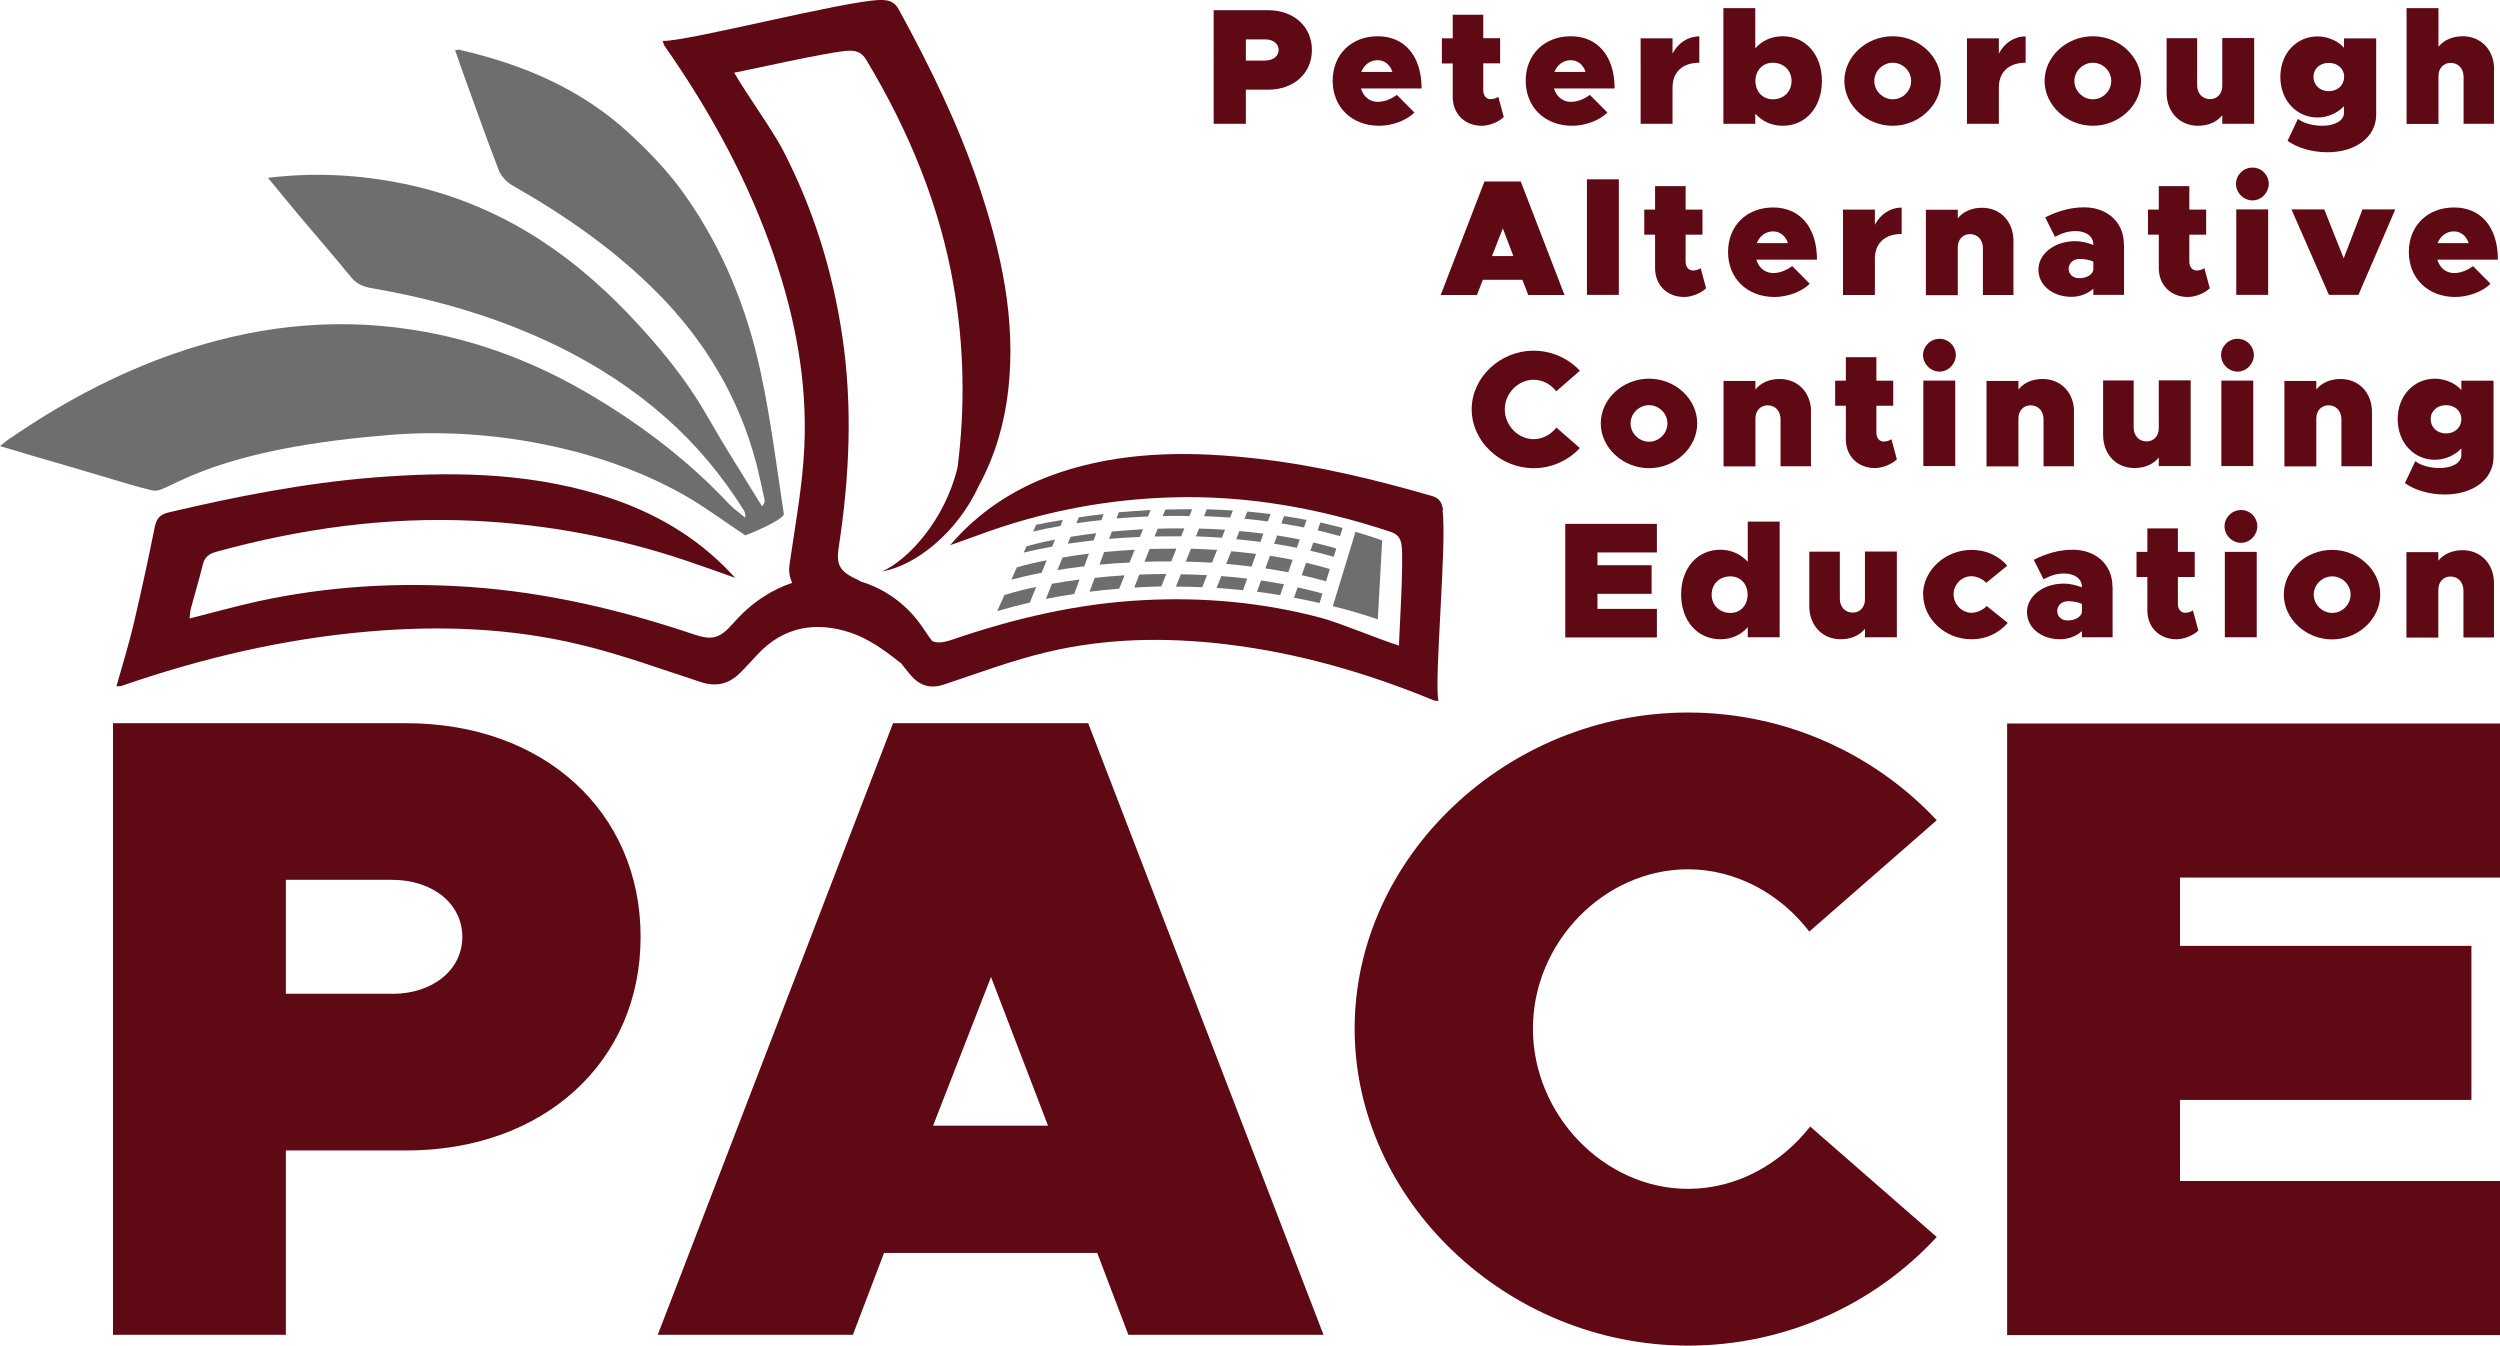 <?xml version="1.0" encoding="UTF-8"?>
<svg id="Layer_1" data-name="Layer 1" xmlns="http://www.w3.org/2000/svg" version="1.1" viewBox="0 0 166.17 89.44">
  <defs>
    <style>
      .cls-1 {
        fill: #6d6e70;
      }

      .cls-1, .cls-2 {
        stroke-width: 0px;
      }

      .cls-2 {
        fill: #5e0913;
      }
    </style>
  </defs>
  <path class="cls-1" d="M49.5,35.56c-1.34-.89-2.62-1.85-4.02-2.65-5.52-3.13-12.9-4.55-19.59-4-4.61.38-9.86,1.12-13.96,3.06-1.79.85-1.37.71-2.62.42-.54-.13-3.37-1.01-6.86-2.01-.79-.23-1.58-.47-2.45-.73.23-.18.35-.29.49-.39,3.45-2.38,7.13-4.39,11.19-5.79,5.1-1.76,10.34-2.4,15.76-1.55,4.44.69,8.46,2.29,12.19,4.55,3.28,1.98,6.25,4.28,8.81,7.01.32.34.73.62,1.09.93.04-.24-.03-.4-.12-.54-1.42-2.26-3.12-4.31-5.17-6.12-2.13-1.88-4.51-3.43-7.11-4.71-3.92-1.92-8.09-3.14-12.45-3.89-.56-.1-.99-.29-1.35-.73-1.1-1.35-2.25-2.67-3.37-4-.71-.84-1.4-1.7-2.15-2.6,3.13-.38,6.13-.21,9.11.41,6.01,1.26,10.75,4.38,14.74,8.53,2.07,2.15,3.95,4.43,5.4,6.99,1.03,1.81,2.16,3.57,3.25,5.35.11.18.23.36.34.55.15-.17.19-.3.17-.42-.18-.82-.35-1.65-.56-2.46-1.13-4.29-3.36-8.08-6.58-11.32-2.8-2.82-6.1-5.13-9.65-7.14-.38-.22-.73-.62-.88-1-.86-2.23-1.65-4.47-2.46-6.71-.15-.42-.29-.84-.44-1.26.15-.03.2-.05.24-.04,4.3.98,8.16,2.63,11.34,5.57,1.4,1.29,2.67,2.63,3.73,4.14,2.53,3.6,4.11,7.57,5,11.73.67,3.11,1.06,6.27,1.54,9.42.06.38-2.65,1.5-2.6,1.42Z"/>
  <g>
    <path class="cls-1" d="M86.52,38.23c.55.12,1.09.26,1.62.41l.25-.82c-.52-.15-1.05-.29-1.58-.41l-.29.83Z"/>
    <path class="cls-1" d="M78.82,37.33c.58.01,1.16.04,1.74.07l.34-.85c-.58-.04-1.16-.06-1.74-.08l-.34.85Z"/>
    <path class="cls-1" d="M82.9,38.46c-.57-.07-1.15-.13-1.72-.17l-.32.79c.59.04,1.17.09,1.76.15l.28-.77Z"/>
    <path class="cls-1" d="M85.35,38.84c-.51-.1-1.02-.18-1.53-.26l-.27.75c.52.07,1.03.14,1.54.23l.25-.72Z"/>
    <path class="cls-1" d="M87.9,39.45c-.54-.15-1.1-.29-1.65-.41l-.24.69c.57.11,1.14.22,1.7.35l.19-.63Z"/>
    <path class="cls-1" d="M88.81,36.45c-.5-.14-1.01-.28-1.52-.39l-.19.55c.52.12,1.04.25,1.55.4l.17-.56Z"/>
    <path class="cls-1" d="M77.29,34.3c.58-.01,1.17-.02,1.77,0l.18-.45c-.59,0-1.19,0-1.78.02l-.18.44Z"/>
    <path class="cls-1" d="M89.23,35.09c-.49-.13-.98-.25-1.47-.36l-.18.52c.5.12,1,.25,1.49.39l.17-.55Z"/>
    <path class="cls-1" d="M83.97,35.47c-.53-.07-1.06-.13-1.59-.17l-.21.54c.54.05,1.08.11,1.61.18l.19-.54Z"/>
    <path class="cls-1" d="M84.11,37.78c.51.08,1.02.16,1.52.26l.29-.83c-.5-.1-1.01-.19-1.51-.27l-.3.83Z"/>
    <path class="cls-1" d="M86.39,35.86c-.5-.1-1-.19-1.5-.27l-.2.55c.5.08,1.01.17,1.51.27l.19-.55Z"/>
    <path class="cls-1" d="M81.44,35.21c-.58-.04-1.16-.06-1.74-.08l-.21.52c.57.02,1.15.05,1.73.09l.21-.54Z"/>
    <path class="cls-1" d="M82.71,34.48c.52.05,1.04.11,1.56.18l.18-.49c-.51-.07-1.03-.12-1.54-.17l-.19.48Z"/>
    <path class="cls-1" d="M70.12,35.87c-.69.13-1.32.28-1.89.44l-.19.42c.58-.14,1.22-.28,1.9-.4l.18-.45Z"/>
    <path class="cls-1" d="M80.03,34.31c.57.02,1.15.05,1.73.09l.19-.47c-.58-.04-1.16-.06-1.74-.08l-.18.46Z"/>
    <path class="cls-1" d="M81.51,37.48c.56.05,1.12.11,1.68.18l.3-.84c-.55-.07-1.1-.13-1.65-.18l-.34.84Z"/>
    <path class="cls-1" d="M86.85,34.56c-.5-.1-1-.18-1.5-.26l-.18.49c.5.08,1,.17,1.5.27l.18-.51Z"/>
    <path class="cls-1" d="M74.74,38.24c-.68.04-1.34.1-1.98.17l-.34.92c.65-.08,1.31-.15,1.97-.2l.36-.89Z"/>
    <path class="cls-1" d="M76.41,36.49l-.34.85c.58-.02,1.18-.03,1.78-.02l.34-.85c-.6,0-1.19,0-1.78.02Z"/>
    <path class="cls-1" d="M70.49,34.95l.16-.4c-.6.1-1.19.21-1.78.33l-.2.45c.56-.13,1.17-.26,1.82-.37Z"/>
    <path class="cls-1" d="M77.52,38.15c-.61,0-1.2.02-1.79.04l-.34.86c.6-.03,1.19-.06,1.8-.07l.33-.83Z"/>
    <path class="cls-1" d="M78.73,35.12c-.6,0-1.19,0-1.78.02l-.21.52c.58-.01,1.18-.02,1.77-.01l.21-.52Z"/>
    <path class="cls-1" d="M90.1,35.34l-1.51,4.95c1.01.25,2.01.54,2.99.88l.29-5.25c-.58-.21-1.18-.4-1.77-.57Z"/>
    <path class="cls-1" d="M68.86,39.01c-.79.17-1.49.35-2.1.54l-.48,1.07c.71-.21,1.43-.4,2.17-.57l.42-1.04Z"/>
    <path class="cls-1" d="M80.23,38.23c-.59-.03-1.17-.05-1.74-.06l-.33.82c.58,0,1.17.02,1.75.04l.32-.8Z"/>
    <path class="cls-1" d="M71.53,34.78c.54-.08,1.1-.15,1.68-.21l.15-.4c-.56.06-1.11.13-1.66.22l-.16.4Z"/>
    <path class="cls-1" d="M73.08,37.53c.65-.06,1.32-.11,2-.14l.34-.85c-.7.04-1.38.09-2.03.15l-.31.84Z"/>
    <path class="cls-1" d="M75.97,35.18c-.71.04-1.4.09-2.07.15l-.18.49c.66-.06,1.35-.1,2.05-.13l.2-.51Z"/>
    <path class="cls-1" d="M71.75,38.52c-.64.08-1.25.18-1.83.28l-.4,1.01c.62-.13,1.25-.24,1.88-.33l.35-.95Z"/>
    <path class="cls-1" d="M70.28,37.89c.57-.09,1.17-.18,1.79-.25l.31-.84c-.62.07-1.2.16-1.76.26l-.34.84Z"/>
    <path class="cls-1" d="M76.48,33.9c-.71.04-1.42.09-2.12.15l-.15.41c.68-.06,1.38-.1,2.1-.13l.17-.43Z"/>
    <path class="cls-1" d="M72.88,35.44c-.6.07-1.17.15-1.72.24l-.19.46c.55-.08,1.13-.16,1.72-.22l.18-.49Z"/>
    <path class="cls-1" d="M69.57,37.24c-.72.14-1.38.3-1.98.47l-.37.82c.61-.16,1.28-.32,2.02-.46l.33-.83Z"/>
  </g>
  <path class="cls-2" d="M95.92,33.91c-.08-.53-.26-.81-.76-.95-3.77-1.09-7.58-2.01-11.47-2.46-4.22-.49-8.45-.54-12.61.7-2.73.82-5.19,2.17-7.26,4.3-.19.19-.36.4-.67.74,1.04-.37,1.91-.69,2.79-1,3.89-1.34,7.87-2.06,11.95-2.18,4.99-.15,9.81.72,14.54,2.29.41.14.63.35.72.81.18.93-.18,6.52-.16,6.75-1.33-.41-3.9-1.5-5.17-1.84-3.88-1.03-7.81-1.39-11.81-1.18-4.36.22-8.58,1.21-12.73,2.63-.59.2-.98.24-1.32.09-.27-.34-.52-.77-.86-1.22-.99-1.33-2.36-2.28-3.9-2.74-.02-.02-.05-.03-.07-.05-1.28-.59-1.58-.97-1.38-2.24.72-4.69.93-9.37.23-14.05-.64-4.29-1.91-8.41-3.94-12.33-.66-1.29-2.48-3.81-3.24-5.15.27-.02,6.59-1.47,7.69-1.46.55,0,.84.2,1.09.61,2.84,4.73,4.89,9.7,5.81,15.03.69,4,.77,8.01.26,12.04-.83,3.52-3.3,6.17-5.01,6.93,2.17-.37,4.96-2.52,6.42-5.69,1.09-2.01,1.71-4.16,1.96-6.39.52-4.67-.47-9.15-1.95-13.55-1.36-4.05-3.25-7.92-5.33-11.72-.28-.51-.63-.64-1.26-.63-2.38.06-12.82,2.77-14.43,2.72.06.18.07.25.1.3,3.09,4.41,5.61,9.04,7.31,14.02,1.41,4.14,2.21,8.37,2,12.71-.12,2.59-.61,5.17-.98,7.76-.07.47,0,.87.18,1.23-1.37.46-2.71,1.31-3.89,2.65-.9,1.02-1.37,1.21-2.67.77-4.85-1.63-9.8-2.8-14.93-3.15-4.71-.32-9.37-.05-13.98.95-1.51.33-3,.75-4.59,1.15.03-.25.03-.45.08-.64.26-.98.56-1.96.8-2.94.12-.49.39-.71.88-.85,5.64-1.55,11.36-2.35,17.24-2.06,4.81.24,9.48,1.12,14.02,2.65,1.02.34,2.04.71,3.25,1.14-.35-.37-.55-.59-.77-.8-2.37-2.33-5.23-3.84-8.42-4.78-4.87-1.44-9.85-1.49-14.85-1.09-4.6.37-9.13,1.26-13.62,2.32-.6.14-.82.43-.93,1-.43,2.15-.9,4.3-1.4,6.43-.32,1.36-.74,2.7-1.14,4.13.2-.02.28,0,.34-.03,5.35-1.85,10.82-3.14,16.48-3.62,4.71-.4,9.38-.23,13.97.87,2.73.65,5.39,1.63,8.07,2.5,1.01.33,1.85.12,2.58-.6.42-.41.8-.85,1.2-1.27,1.72-1.83,3.87-2.18,6.15-1.42,1.15.38,2.21,1.13,3.17,1.89.07.05.13.09.19.14.21.27.43.55.65.81.6.69,1.3.9,2.17.62,2.29-.76,4.57-1.62,6.9-2.17,3.91-.93,7.88-.99,11.85-.52,4.79.57,9.38,1.89,13.86,3.74.05.02.11.01.29.03-.3-1.35.58-10.63.27-12.66Z"/>
  <g>
    <path class="cls-2" d="M7.51,48.07h19.49c9.12,0,15.58,5.86,15.58,14.2s-6.46,14.2-15.58,14.2h-8v12.25H7.51v-40.65ZM26.05,66.06c2.73,0,4.68-1.6,4.68-3.79s-1.95-3.79-4.68-3.79h-7.05v7.57h7.05Z"/>
    <path class="cls-2" d="M72.92,83.28h-14.16l-2.07,5.44h-12.97l15.64-40.65h12.97l15.64,40.65h-12.97l-2.07-5.44ZM69.66,74.82l-3.79-9.88-3.85,9.88h7.64Z"/>
    <path class="cls-2" d="M90.04,68.37c0-11.42,10.13-21.01,22.16-21.01,6.52,0,12.44,2.78,16.53,7.16l-8.47,7.4c-1.9-2.49-4.86-4.14-8.06-4.14-5.57,0-10.31,4.85-10.31,10.59s4.74,10.65,10.31,10.65c3.26,0,6.16-1.66,8.12-4.14l8.41,7.34c-4.09,4.44-10.01,7.22-16.53,7.22-12.03,0-22.16-9.65-22.16-21.07Z"/>
    <path class="cls-2" d="M144.9,58.31v4.56h19.37v10.24h-19.37v5.39h21.27v10.24h-32.76v-40.65h32.76v10.24h-21.27Z"/>
  </g>
  <g>
    <path class="cls-2" d="M80.68.68h3.62c1.7,0,2.9,1.09,2.9,2.64s-1.2,2.64-2.9,2.64h-1.49v2.27h-2.14V.68ZM84.12,4.02c.51,0,.87-.3.87-.7s-.36-.7-.87-.7h-1.31v1.41h1.31Z"/>
    <path class="cls-2" d="M92.84,6.3l1.17,1.18c-.51.52-1.47.88-2.34.88-1.82,0-3.09-1.24-3.09-2.99s1.24-2.96,3-2.96,2.91,1.29,2.91,3.47h-4.03c.16.54.58.89,1.12.89.43,0,.89-.18,1.27-.47ZM90.48,4.78h2.07c-.15-.47-.52-.78-.98-.78-.51,0-.9.31-1.09.78Z"/>
    <path class="cls-2" d="M99.95,7.78c-.35.34-.96.58-1.46.58-1.13,0-1.93-.79-1.93-1.92v-2.22h-.72v-1.67h.72V.98h2.03v1.56h1.12v1.67h-1.12v1.8c0,.34.2.58.48.58.2,0,.41-.07.52-.16l.36,1.34Z"/>
    <path class="cls-2" d="M105.67,6.3l1.17,1.18c-.51.52-1.47.88-2.34.88-1.82,0-3.09-1.24-3.09-2.99s1.24-2.96,3-2.96,2.91,1.29,2.91,3.47h-4.03c.16.54.58.89,1.12.89.43,0,.89-.18,1.27-.47ZM103.32,4.78h2.07c-.15-.47-.52-.78-.98-.78-.51,0-.9.31-1.09.78Z"/>
    <path class="cls-2" d="M112.95,2.41v1.76c-1.12,0-1.78.62-1.78,1.65v2.41h-2.12V2.55h2.12v1.01c.37-.7,1.01-1.14,1.78-1.14Z"/>
    <path class="cls-2" d="M121.1,5.38c0,1.75-1.08,2.98-2.61,2.98-.74,0-1.36-.3-1.82-.8v.67h-2.12V.54h2.12v2.67c.45-.51,1.08-.8,1.82-.8,1.53,0,2.61,1.23,2.61,2.97ZM119.08,5.38c0-.7-.52-1.21-1.25-1.21-.67,0-1.15.51-1.15,1.21s.47,1.22,1.15,1.22c.74,0,1.25-.51,1.25-1.22Z"/>
    <path class="cls-2" d="M122.59,5.38c0-1.62,1.46-2.97,3.21-2.97s3.2,1.35,3.2,2.97-1.46,2.98-3.2,2.98-3.21-1.36-3.21-2.98ZM127.03,5.38c0-.66-.56-1.21-1.22-1.21s-1.23.55-1.23,1.21.56,1.22,1.23,1.22,1.22-.56,1.22-1.22Z"/>
    <path class="cls-2" d="M134.64,2.41v1.76c-1.12,0-1.78.62-1.78,1.65v2.41h-2.12V2.55h2.12v1.01c.37-.7,1.01-1.14,1.78-1.14Z"/>
    <path class="cls-2" d="M135.9,5.38c0-1.62,1.46-2.97,3.21-2.97s3.2,1.35,3.2,2.97-1.46,2.98-3.2,2.98-3.21-1.36-3.21-2.98ZM140.33,5.38c0-.66-.56-1.21-1.22-1.21s-1.23.55-1.23,1.21.56,1.22,1.23,1.22,1.22-.56,1.22-1.22Z"/>
    <path class="cls-2" d="M149.83,2.55v5.68h-2.12v-.57c-.35.44-.92.7-1.61.7-1.22,0-2.09-.91-2.09-2.2v-3.62h2.03v3.12c0,.55.35.93.86.93.47,0,.81-.36.81-.87v-3.19h2.12Z"/>
    <path class="cls-2" d="M157.94,2.55v5.08c0,1.46-1.34,2.49-3.24,2.49-1.06,0-2.05-.32-2.65-.76l.69-1.46c.33.28.99.46,1.62.46.85,0,1.44-.36,1.44-.85v-.45c-.45.47-1.1.75-1.76.75-1.38,0-2.47-1.12-2.47-2.7s1.09-2.69,2.47-2.69c.68,0,1.41.32,1.76.76v-.63h2.14ZM155.81,5.11c0-.55-.43-.93-1.02-.93s-1.02.39-1.02.93.43.95,1.02.95,1.02-.4,1.02-.95Z"/>
    <path class="cls-2" d="M165.77,4.61v3.62h-2.02v-3.12c0-.55-.35-.93-.86-.93-.47,0-.81.36-.81.87v3.19h-2.12V.54h2.12v2.57c.35-.44.92-.7,1.61-.7,1.22,0,2.09.91,2.09,2.2Z"/>
    <path class="cls-2" d="M101.19,18.6h-2.63l-.39,1.01h-2.41l2.91-7.55h2.41l2.91,7.55h-2.41l-.39-1.01ZM100.59,17.02l-.7-1.84-.72,1.84h1.42Z"/>
    <path class="cls-2" d="M105.48,11.92h2.12v7.68h-2.12v-7.68Z"/>
    <path class="cls-2" d="M113.4,19.16c-.35.34-.96.58-1.46.58-1.13,0-1.93-.79-1.93-1.92v-2.22h-.72v-1.67h.72v-1.56h2.03v1.56h1.12v1.67h-1.12v1.8c0,.34.2.58.48.58.2,0,.41-.07.52-.16l.36,1.34Z"/>
    <path class="cls-2" d="M119.12,17.68l1.17,1.18c-.51.52-1.47.88-2.34.88-1.82,0-3.09-1.24-3.09-2.99s1.24-2.96,3-2.96,2.91,1.29,2.91,3.47h-4.03c.16.54.58.89,1.12.89.43,0,.89-.18,1.27-.47ZM116.77,16.16h2.07c-.15-.47-.52-.78-.98-.78-.51,0-.9.31-1.09.78Z"/>
    <path class="cls-2" d="M126.4,13.79v1.76c-1.12,0-1.78.62-1.78,1.65v2.41h-2.12v-5.68h2.12v1.01c.37-.7,1.01-1.14,1.78-1.14Z"/>
    <path class="cls-2" d="M133.83,15.99v3.62h-2.03v-3.12c0-.55-.35-.93-.86-.93-.47,0-.81.36-.81.87v3.19h-2.12v-5.68h2.12v.57c.35-.44.93-.7,1.61-.7,1.22,0,2.09.91,2.09,2.2Z"/>
    <path class="cls-2" d="M141.18,16.25v3.35h-2.04v-.41c-.39.35-.92.54-1.46.54-1.22,0-2.19-.75-2.19-1.81s1.08-1.89,2.45-1.89c.37,0,.79.09,1.2.25v-.03c0-.56-.51-.89-1.17-.89-.54,0-.9.14-1.38.38l-.65-1.29c.79-.4,1.64-.67,2.6-.67,1.44,0,2.63.91,2.63,2.46ZM139.14,17.93v-.54c-.2-.1-.57-.18-.9-.18-.43,0-.74.27-.74.66,0,.36.29.62.69.62.51,0,.9-.23.95-.56Z"/>
    <path class="cls-2" d="M146.88,19.16c-.35.34-.96.58-1.46.58-1.13,0-1.93-.79-1.93-1.92v-2.22h-.72v-1.67h.72v-1.56h2.03v1.56h1.12v1.67h-1.12v1.8c0,.34.2.58.48.58.2,0,.41-.07.52-.16l.36,1.34Z"/>
    <path class="cls-2" d="M148.62,12.22c0-.57.48-1.08,1.1-1.08s1.08.51,1.08,1.08-.48,1.1-1.08,1.1-1.1-.51-1.1-1.1ZM148.64,13.92h2.12v5.68h-2.12v-5.68Z"/>
    <path class="cls-2" d="M152.31,13.92h2.18l1.29,3.25,1.25-3.25h2.18l-2.45,5.68h-1.96l-2.49-5.68Z"/>
    <path class="cls-2" d="M164.37,17.68l1.17,1.18c-.51.52-1.48.88-2.34.88-1.82,0-3.09-1.24-3.09-2.99s1.24-2.96,3.01-2.96,2.91,1.29,2.91,3.47h-4.03c.17.54.58.89,1.12.89.43,0,.89-.18,1.27-.47ZM162.02,16.16h2.07c-.15-.47-.52-.78-.98-.78-.51,0-.9.31-1.09.78Z"/>
    <path class="cls-2" d="M97.82,27.21c0-2.12,1.88-3.9,4.12-3.9,1.21,0,2.31.52,3.07,1.33l-1.57,1.37c-.35-.46-.9-.77-1.5-.77-1.03,0-1.92.9-1.92,1.97s.88,1.98,1.92,1.98c.61,0,1.14-.31,1.51-.77l1.56,1.36c-.76.82-1.86,1.34-3.07,1.34-2.23,0-4.12-1.79-4.12-3.91Z"/>
    <path class="cls-2" d="M106.4,28.14c0-1.62,1.46-2.97,3.21-2.97s3.2,1.35,3.2,2.97-1.46,2.98-3.2,2.98-3.21-1.36-3.21-2.98ZM110.83,28.14c0-.66-.56-1.21-1.22-1.21s-1.23.55-1.23,1.21.56,1.22,1.23,1.22,1.22-.56,1.22-1.22Z"/>
    <path class="cls-2" d="M120.37,27.37v3.62h-2.02v-3.12c0-.55-.35-.93-.86-.93-.47,0-.81.36-.81.87v3.19h-2.12v-5.68h2.12v.57c.35-.44.92-.7,1.61-.7,1.22,0,2.09.91,2.09,2.2Z"/>
    <path class="cls-2" d="M126.08,30.53c-.35.34-.96.58-1.46.58-1.13,0-1.93-.79-1.93-1.92v-2.22h-.71v-1.67h.71v-1.56h2.03v1.56h1.12v1.67h-1.12v1.8c0,.34.2.58.48.58.2,0,.41-.07.52-.16l.36,1.34Z"/>
    <path class="cls-2" d="M127.82,23.6c0-.57.48-1.08,1.1-1.08s1.08.51,1.08,1.08-.48,1.1-1.08,1.1-1.1-.51-1.1-1.1ZM127.84,25.3h2.12v5.68h-2.12v-5.68Z"/>
    <path class="cls-2" d="M137.85,27.37v3.62h-2.02v-3.12c0-.55-.35-.93-.86-.93-.47,0-.81.36-.81.87v3.19h-2.12v-5.68h2.12v.57c.35-.44.92-.7,1.61-.7,1.22,0,2.09.91,2.09,2.2Z"/>
    <path class="cls-2" d="M145.61,25.3v5.68h-2.12v-.57c-.35.44-.92.7-1.61.7-1.22,0-2.09-.91-2.09-2.2v-3.62h2.03v3.12c0,.55.35.93.86.93.47,0,.81-.36.81-.87v-3.19h2.12Z"/>
    <path class="cls-2" d="M147.63,23.6c0-.57.48-1.08,1.1-1.08s1.08.51,1.08,1.08-.48,1.1-1.08,1.1-1.1-.51-1.1-1.1ZM147.65,25.3h2.12v5.68h-2.12v-5.68Z"/>
    <path class="cls-2" d="M157.66,27.37v3.62h-2.03v-3.12c0-.55-.35-.93-.86-.93-.47,0-.81.36-.81.87v3.19h-2.12v-5.68h2.12v.57c.35-.44.93-.7,1.61-.7,1.22,0,2.09.91,2.09,2.2Z"/>
    <path class="cls-2" d="M165.74,25.3v5.08c0,1.46-1.34,2.49-3.24,2.49-1.06,0-2.05-.32-2.65-.76l.69-1.46c.33.28.99.46,1.62.46.85,0,1.44-.36,1.44-.85v-.45c-.45.47-1.1.75-1.76.75-1.38,0-2.47-1.12-2.47-2.7s1.09-2.69,2.47-2.69c.68,0,1.41.32,1.76.76v-.63h2.14ZM163.6,27.86c0-.55-.43-.93-1.02-.93s-1.02.39-1.02.93.43.95,1.02.95,1.02-.4,1.02-.95Z"/>
    <path class="cls-2" d="M106.18,36.72v.85h3.6v1.9h-3.6v1h3.95v1.9h-6.09v-7.55h6.09v1.9h-3.95Z"/>
    <path class="cls-2" d="M118.29,34.68v7.68h-2.12v-.67c-.45.51-1.08.8-1.82.8-1.53,0-2.61-1.23-2.61-2.98s1.08-2.97,2.61-2.97c.74,0,1.36.3,1.82.8v-2.67h2.12ZM116.16,39.52c0-.7-.47-1.21-1.14-1.21-.74,0-1.25.51-1.25,1.21s.52,1.22,1.25,1.22c.67,0,1.14-.51,1.14-1.22Z"/>
    <path class="cls-2" d="M126.08,36.68v5.68h-2.12v-.57c-.35.44-.92.7-1.61.7-1.22,0-2.09-.91-2.09-2.2v-3.62h2.03v3.12c0,.55.35.93.86.93.47,0,.81-.36.81-.87v-3.19h2.12Z"/>
    <path class="cls-2" d="M127.82,39.52c0-1.62,1.48-2.97,3.23-2.97,1.01,0,1.82.42,2.37,1.05l-1.4,1.14c-.22-.25-.63-.44-.99-.44-.64,0-1.18.55-1.18,1.2s.54,1.23,1.19,1.23c.36,0,.78-.19,1.01-.45l1.4,1.12c-.57.66-1.38,1.09-2.43,1.09-1.73,0-3.19-1.36-3.19-2.98Z"/>
    <path class="cls-2" d="M140.42,39.01v3.35h-2.04v-.41c-.38.35-.92.54-1.46.54-1.22,0-2.19-.75-2.19-1.81s1.08-1.89,2.45-1.89c.37,0,.79.09,1.2.25v-.03c0-.56-.51-.89-1.17-.89-.54,0-.9.14-1.38.38l-.65-1.29c.79-.4,1.64-.67,2.6-.67,1.44,0,2.63.91,2.63,2.46ZM138.38,40.68v-.54c-.2-.1-.57-.18-.9-.18-.43,0-.74.27-.74.66,0,.36.29.62.69.62.51,0,.9-.23.95-.56Z"/>
    <path class="cls-2" d="M146.12,41.91c-.35.34-.96.58-1.46.58-1.13,0-1.93-.79-1.93-1.92v-2.22h-.72v-1.67h.72v-1.56h2.03v1.56h1.12v1.67h-1.12v1.8c0,.34.2.58.48.58.2,0,.41-.07.52-.16l.36,1.34Z"/>
    <path class="cls-2" d="M147.86,34.98c0-.57.48-1.08,1.1-1.08s1.08.51,1.08,1.08-.48,1.1-1.08,1.1-1.1-.51-1.1-1.1ZM147.88,36.68h2.12v5.68h-2.12v-5.68Z"/>
    <path class="cls-2" d="M151.8,39.52c0-1.62,1.46-2.97,3.21-2.97s3.2,1.35,3.2,2.97-1.46,2.98-3.2,2.98-3.21-1.36-3.21-2.98ZM156.24,39.52c0-.66-.56-1.21-1.22-1.21s-1.23.55-1.23,1.21.56,1.22,1.23,1.22,1.22-.56,1.22-1.22Z"/>
    <path class="cls-2" d="M165.77,38.75v3.62h-2.03v-3.12c0-.55-.35-.93-.86-.93-.47,0-.81.36-.81.87v3.19h-2.12v-5.68h2.12v.57c.35-.44.93-.7,1.61-.7,1.22,0,2.09.91,2.09,2.2Z"/>
  </g>
</svg>